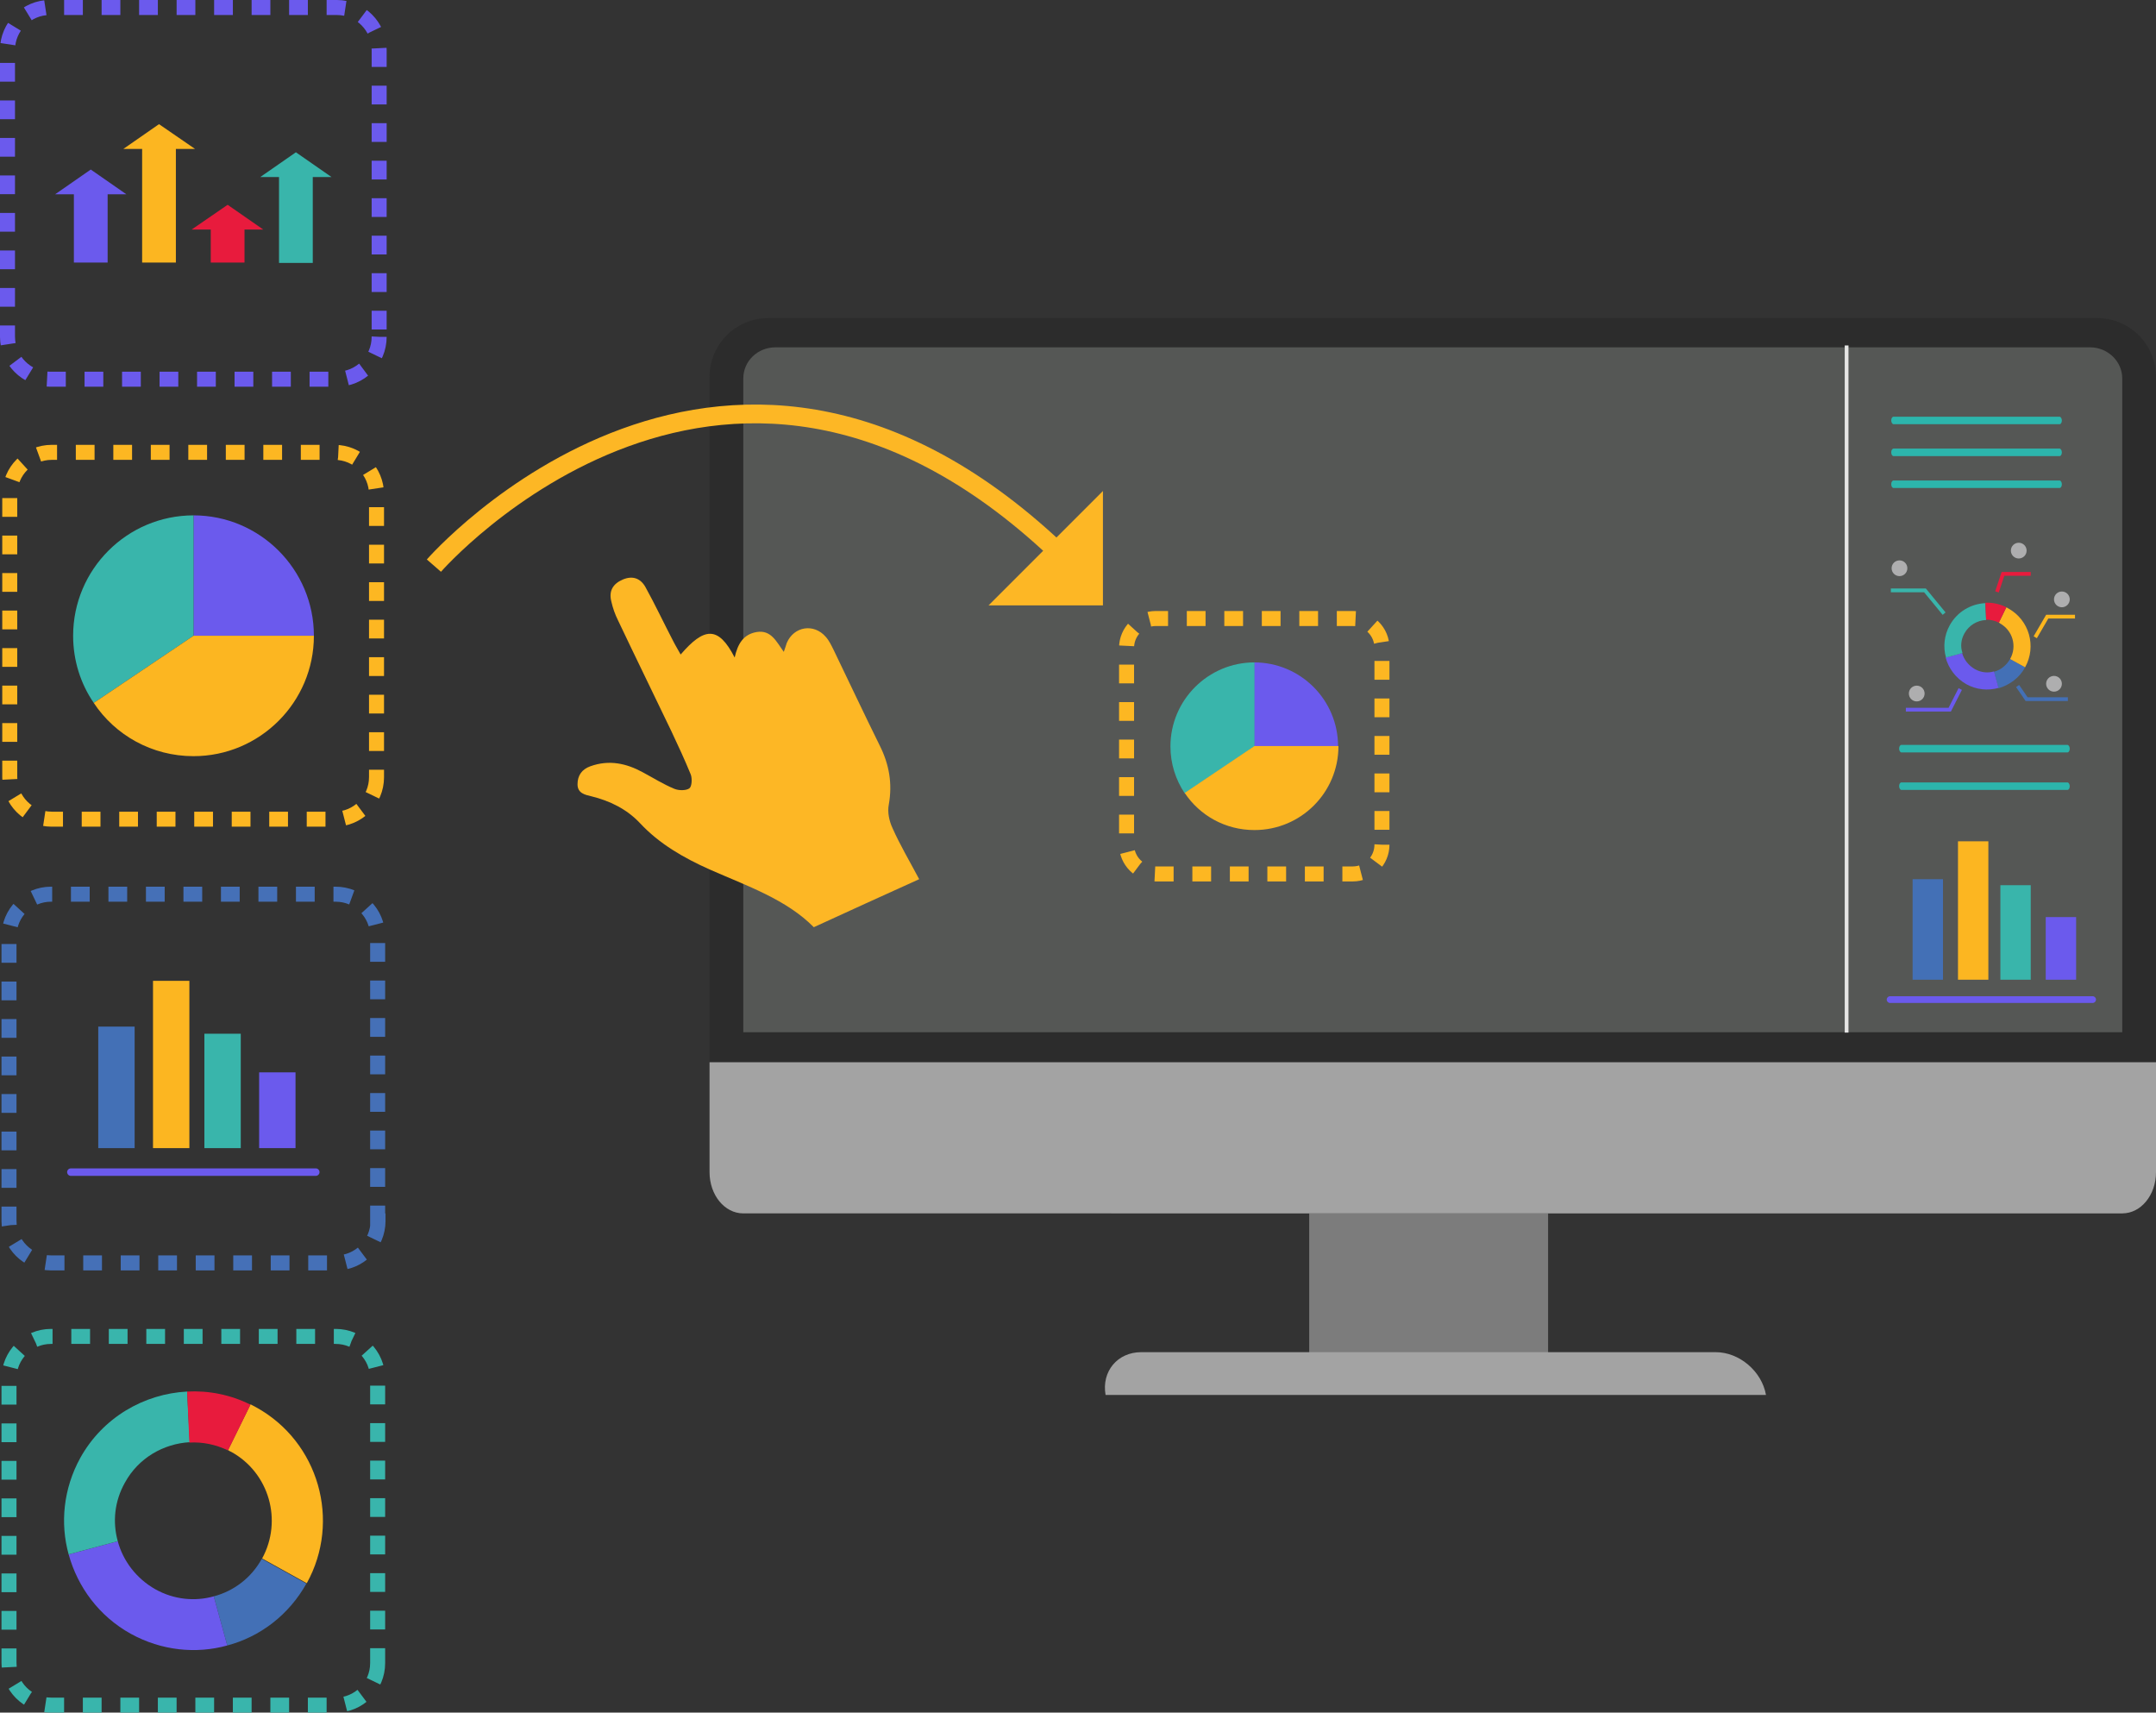 <?xml version="1.0" encoding="utf-8"?>
<!-- Generator: Adobe Illustrator 24.1.1, SVG Export Plug-In . SVG Version: 6.00 Build 0)  -->
<svg version="1.1" id="Layer_1" xmlns="http://www.w3.org/2000/svg" xmlns:xlink="http://www.w3.org/1999/xlink" x="0px" y="0px"
	 width="574.9px" height="456.6px" viewBox="0 0 574.9 456.6" style="enable-background:new 0 0 574.9 456.6;" xml:space="preserve"
	>
<rect x="0" y="0" width="574.9" height="456.6" fill="#333333" stroke="none"/>
<style type="text/css">
	.st0{fill:none;stroke:#4570B7;stroke-width:4;stroke-miterlimit:10;stroke-dasharray:5;}
	.st1{fill:#6B5AED;}
	.st2{fill:#4370B6;}
	.st3{fill:#FCB621;}
	.st4{fill:#39B5AB;}
	.st5{fill:none;stroke:#FDB722;stroke-width:4;stroke-miterlimit:10;stroke-dasharray:5;}
	.st6{fill:#FFFFFF;}
	.st7{fill:none;stroke:#6B5AED;stroke-width:4;stroke-miterlimit:10;stroke-dasharray:5;}
	.st8{fill:#E81B3D;}
	.st9{fill:none;stroke:#39B5AC;stroke-width:4;stroke-miterlimit:10;stroke-dasharray:5;}
	.st10{fill:#7C7C7C;}
	.st11{fill:#2C2C2C;}
	.st12{fill:#A3A3A3;}
	.st13{fill:#555755;}
	.st14{fill:#FDB725;}
	.st15{fill:none;stroke:#FDB725;stroke-width:5;stroke-miterlimit:10;}
	.st16{fill:none;stroke:#E5E5E4;stroke-miterlimit:10;}
	.st17{fill:#2CB5AC;}
	.st18{fill:#AEAEAF;}
	.st19{fill:none;stroke:#E81B3D;stroke-miterlimit:10;}
	.st20{fill:none;stroke:#FCB61E;stroke-miterlimit:10;}
	.st21{fill:none;stroke:#4370B6;stroke-miterlimit:10;}
	.st22{fill:none;stroke:#6B5AED;stroke-miterlimit:10;}
	.st23{fill:none;stroke:#39B5AB;stroke-miterlimit:10;}
</style>
<g>
	<g>
		<path class="st0" d="M100.8,325.5c0,6.2-5,11.2-11.2,11.2H13.6c-6.2,0-11.2-5-11.2-11.2v-75.9c0-6.2,5-11.2,11.2-11.2h75.9
			c6.2,0,11.2,5,11.2,11.2V325.5z"/>
		<g>
			<path class="st1" d="M18.9,313.5c-0.6,0-1-0.5-1-1c0-0.6,0.5-1,1-1h65.3c0.6,0,1,0.5,1,1c0,0.6-0.5,1-1,1H18.9z"/>
			<rect x="26.2" y="273.7" class="st2" width="9.7" height="32.4"/>
			<rect x="40.8" y="261.5" class="st3" width="9.7" height="44.6"/>
			<rect x="54.5" y="275.6" class="st4" width="9.7" height="30.5"/>
			<rect x="69.1" y="285.9" class="st1" width="9.7" height="20.2"/>
		</g>
	</g>
	<g>
		<path class="st5" d="M100.4,207.2c0,6.2-5,11.2-11.2,11.2H13.8c-6.2,0-11.2-5-11.2-11.2v-75.4c0-6.2,5-11.2,11.2-11.2h75.4
			c6.2,0,11.2,5,11.2,11.2V207.2z"/>
		<g>
			<path class="st1" d="M83.7,169.5c0-17.7-14.4-32.1-32.1-32.1v32.1H83.7z"/>
			<path class="st4" d="M51.6,137.4L51.6,137.4c-17.7,0-32.1,14.4-32.1,32.1c0,6.6,2,12.8,5.5,17.9l26.6-17.9V137.4z"/>
			<path class="st3" d="M51.6,201.6c17.7,0,32.1-14.4,32.1-32.1l0,0H51.6l-26.6,17.9C30.7,196,40.5,201.6,51.6,201.6z"/>
		</g>
		<path class="st6" d="M30.3,162.2"/>
	</g>
	<g>
		<path class="st7" d="M101.1,89.8c0,6.3-5.1,11.3-11.3,11.3H13.3C7.1,101.1,2,96,2,89.8V13.3C2,7.1,7.1,2,13.3,2h76.5
			c6.3,0,11.3,5.1,11.3,11.3V89.8z"/>
		<g>
			<g>
				<polygon class="st3" points="32.9,39.7 42.4,33.1 52,39.7 				"/>
				<rect x="37.9" y="39.2" class="st3" width="9" height="30.8"/>
			</g>
			<g>
				<polygon class="st4" points="69.4,47.2 78.9,40.6 88.4,47.2 				"/>
				<rect x="74.4" y="46.8" class="st4" width="9" height="23.3"/>
			</g>
			<g>
				<polygon class="st8" points="51.1,61.2 60.7,54.6 70.2,61.2 				"/>
				<rect x="56.2" y="60.7" class="st8" width="9" height="9.3"/>
			</g>
			<g>
				<g>
					<polygon class="st1" points="14.7,51.8 24.2,45.2 33.7,51.8 					"/>
					<rect x="19.7" y="51.4" class="st1" width="9" height="18.6"/>
				</g>
			</g>
		</g>
	</g>
	<g>
		<path class="st9" d="M100.7,443.4c0,6.2-5,11.2-11.2,11.2H13.6c-6.2,0-11.2-5-11.2-11.2v-75.9c0-6.2,5-11.2,11.2-11.2h75.9
			c6.2,0,11.2,5,11.2,11.2V443.4z"/>
		<g>
			<path class="st2" d="M81.7,422.2L81.7,422.2l-11.9-6.6l0,0c-2.8,5.1-7.5,8.6-12.8,10l3.6,13.1C69.3,436.4,77,430.6,81.7,422.2z"
				/>
			<path class="st1" d="M41.4,423.7c-5.1-2.9-8.6-7.6-10-12.8l-13.1,3.5c2.4,8.7,8.1,16.5,16.6,21.2c8.2,4.5,17.4,5.4,25.7,3.1
				L57,425.6C52,427,46.4,426.5,41.4,423.7z"/>
			<path class="st3" d="M61.7,387.1c10.1,5.6,13.7,18.3,8.2,28.4l11.9,6.6c9.2-16.6,3.2-37.7-13.5-46.9c-0.5-0.3-1-0.5-1.5-0.8
				l-6,12.2C61.1,386.8,61.4,387,61.7,387.1z"/>
			<path class="st4" d="M33.3,395.3c3.6-6.6,10.3-10.4,17.3-10.8L49.9,371c-11.5,0.6-22.5,6.9-28.5,17.7c-4.5,8.2-5.4,17.4-3.1,25.7
				l13.1-3.5C30,405.8,30.5,400.3,33.3,395.3z"/>
			<path class="st8" d="M60.8,386.7l6-12.2c-5.4-2.7-11.2-3.8-16.9-3.5l0.6,13.6C54,384.4,57.5,385.1,60.8,386.7z"/>
		</g>
	</g>
</g>
<g>
	<g>
		<rect x="349.1" y="323.5" class="st10" width="63.7" height="44.6"/>
	</g>
	<g>
		<path class="st11" d="M189.2,283.2V100.5c0-8.7,7-15.7,15.7-15.7h354.3c8.7,0,15.7,7,15.7,15.7v182.7H189.2z"/>
	</g>
	<g>
		<path class="st12" d="M574.9,283.2v29.3c0,6.1-4,11-9,11H198.2c-5,0-9-4.9-9-11v-29.3H574.9z"/>
	</g>
	<g>
		<path class="st13" d="M198.2,275.2V100.9c0-4.6,3.8-8.3,8.6-8.3h350.5c4.7,0,8.6,3.7,8.6,8.3v174.3H198.2z"/>
	</g>
	<g>
		<path class="st12" d="M294.8,371.9c-1.1-6.3,3.2-11.4,9.5-11.4h153.2c6.3,0,12.3,5.1,13.4,11.4v0L294.8,371.9z"/>
	</g>
</g>
<path class="st14" d="M245.1,234.4c-9.9,4.5-18.8,8.5-28.1,12.8c-7.3-7.4-17.8-11-27.8-15.4c-6.9-3.1-13.4-6.8-18.6-12.4
	c-3.5-3.7-8-5.9-12.9-7.1c-1.7-0.4-3.7-0.8-3.7-3.2c0-2.4,1.2-4,3.4-4.8c5-1.8,9.6-0.8,14,1.6c2.8,1.5,5.5,3.2,8.4,4.4
	c1.2,0.5,3.1,0.5,4-0.1c0.7-0.5,0.8-2.6,0.4-3.7c-1.6-3.9-3.4-7.8-5.2-11.6c-4.7-9.8-9.5-19.6-14.2-29.5c-0.8-1.6-1.4-3.3-1.8-5.1
	c-0.7-2.8,0.5-4.7,3.1-5.8c2.6-1.1,4.7-0.3,6,2c2.6,4.7,4.9,9.6,7.4,14.4c0.6,1.2,1.3,2.3,2,3.6c6.2-7.2,10-7.8,14.4,0.8
	c0.8-3.6,2.3-6.2,5.9-6.8c3.8-0.6,5.2,2.5,7.2,5.3c0.4-1.1,0.6-1.8,0.8-2.4c1.9-4.4,7.2-5.3,10.4-1.6c0.9,1,1.5,2.3,2.1,3.5
	c4.1,8.5,8.1,17,12.3,25.5c2.5,5,3.4,10.1,2.4,15.7c-0.4,2,0.1,4.4,1,6.3C240,225.3,242.5,229.5,245.1,234.4z"/>
<g>
	<path class="st15" d="M115.7,150.8c0,0,79.2-91,170.2,0"/>
	<polygon class="st14" points="294.1,130.9 294.1,161.4 263.6,161.4 	"/>
</g>
<g>
	<path class="st5" d="M368.5,225.2c0,4.3-3.5,7.8-7.8,7.8h-52.5c-4.3,0-7.8-3.5-7.8-7.8v-52.5c0-4.3,3.5-7.8,7.8-7.8h52.5
		c4.3,0,7.8,3.5,7.8,7.8V225.2z"/>
	<g>
		<path class="st1" d="M356.8,199c0-12.4-10-22.4-22.4-22.4V199H356.8z"/>
		<path class="st4" d="M334.5,176.6L334.5,176.6c-12.3,0-22.4,10-22.4,22.4c0,4.6,1.4,8.9,3.8,12.5l18.6-12.5V176.6z"/>
		<path class="st3" d="M334.5,221.3c12.4,0,22.4-10,22.4-22.4l0,0h-22.4l-18.6,12.5C319.9,217.4,326.7,221.3,334.5,221.3z"/>
	</g>
	<path class="st6" d="M319.7,193.8"/>
</g>
<line class="st16" x1="492.4" y1="275.3" x2="492.4" y2="92.1"/>
<path class="st17" d="M504.9,113.1h44.3c0.3,0,0.6-0.4,0.6-1l0,0c0-0.5-0.3-1-0.6-1h-44.3c-0.3,0-0.6,0.4-0.6,1l0,0
	C504.3,112.6,504.6,113.1,504.9,113.1z"/>
<path class="st17" d="M504.9,121.6h44.3c0.3,0,0.6-0.4,0.6-1l0,0c0-0.5-0.3-1-0.6-1h-44.3c-0.3,0-0.6,0.4-0.6,1l0,0
	C504.3,121.2,504.6,121.6,504.9,121.6z"/>
<path class="st17" d="M504.9,130.1h44.3c0.3,0,0.6-0.4,0.6-1l0,0c0-0.5-0.3-1-0.6-1h-44.3c-0.3,0-0.6,0.4-0.6,1l0,0
	C504.3,129.7,504.6,130.1,504.9,130.1z"/>
<path class="st17" d="M507,200.6h44.3c0.3,0,0.6-0.4,0.6-1l0,0c0-0.5-0.3-1-0.6-1H507c-0.3,0-0.6,0.4-0.6,1l0,0
	C506.4,200.1,506.7,200.6,507,200.6z"/>
<path class="st17" d="M507,210.6h44.3c0.3,0,0.6-0.4,0.6-1l0,0c0-0.5-0.3-1-0.6-1H507c-0.3,0-0.6,0.4-0.6,1l0,0
	C506.4,210.1,506.7,210.6,507,210.6z"/>
<circle class="st18" cx="538.3" cy="146.8" r="2.1"/>
<circle class="st18" cx="549.8" cy="159.8" r="2.1"/>
<circle class="st18" cx="547.7" cy="182.3" r="2.1"/>
<circle class="st18" cx="511.1" cy="184.9" r="2.1"/>
<circle class="st18" cx="506.5" cy="151.5" r="2.1"/>
<g>
	<g>
		<path class="st2" d="M540,177.9L540,177.9l-4-2.2l0,0c-1,1.7-2.5,2.9-4.3,3.4l1.2,4.4C535.9,182.6,538.5,180.7,540,177.9z"/>
		<path class="st1" d="M526.6,178.4c-1.7-1-2.9-2.5-3.4-4.3l-4.4,1.2c0.8,2.9,2.7,5.5,5.5,7.1c2.7,1.5,5.8,1.8,8.6,1l-1.2-4.4
			C530.1,179.5,528.2,179.3,526.6,178.4z"/>
		<path class="st3" d="M533.3,166.2c3.4,1.9,4.6,6.1,2.7,9.5l4,2.2c3.1-5.6,1.1-12.6-4.5-15.7c-0.2-0.1-0.3-0.2-0.5-0.3l-2,4.1
			C533.1,166,533.2,166.1,533.3,166.2z"/>
		<path class="st4" d="M523.8,168.9c1.2-2.2,3.4-3.5,5.8-3.6l-0.2-4.5c-3.9,0.2-7.5,2.3-9.5,5.9c-1.5,2.7-1.8,5.8-1,8.6l4.4-1.2
			C522.7,172.4,522.9,170.5,523.8,168.9z"/>
		<path class="st8" d="M533,166l2-4.1c-1.8-0.9-3.8-1.3-5.6-1.2l0.2,4.5C530.8,165.2,532,165.5,533,166z"/>
	</g>
	<polyline class="st19" points="532.5,157.8 534.1,153 541.5,153 	"/>
	<polyline class="st20" points="542.7,169.9 545.9,164.4 553.3,164.4 	"/>
	<polyline class="st21" points="538,182.9 540.4,186.4 551.4,186.4 	"/>
	<polyline class="st22" points="522.7,183.7 519.9,189.2 508.2,189.2 	"/>
	<polyline class="st23" points="518.4,163.6 513.3,157.4 504.2,157.4 	"/>
</g>
<g>
	<path class="st1" d="M504,267.4c-0.5,0-0.9-0.4-0.9-0.9c0-0.5,0.4-0.9,0.9-0.9H558c0.5,0,0.9,0.4,0.9,0.9c0,0.5-0.4,0.9-0.9,0.9
		H504z"/>
	<rect x="510" y="234.4" class="st2" width="8.1" height="26.8"/>
	<rect x="522.1" y="224.3" class="st3" width="8.1" height="36.9"/>
	<rect x="533.4" y="236" class="st4" width="8.1" height="25.2"/>
	<rect x="545.5" y="244.5" class="st1" width="8.1" height="16.7"/>
</g>
</svg>
